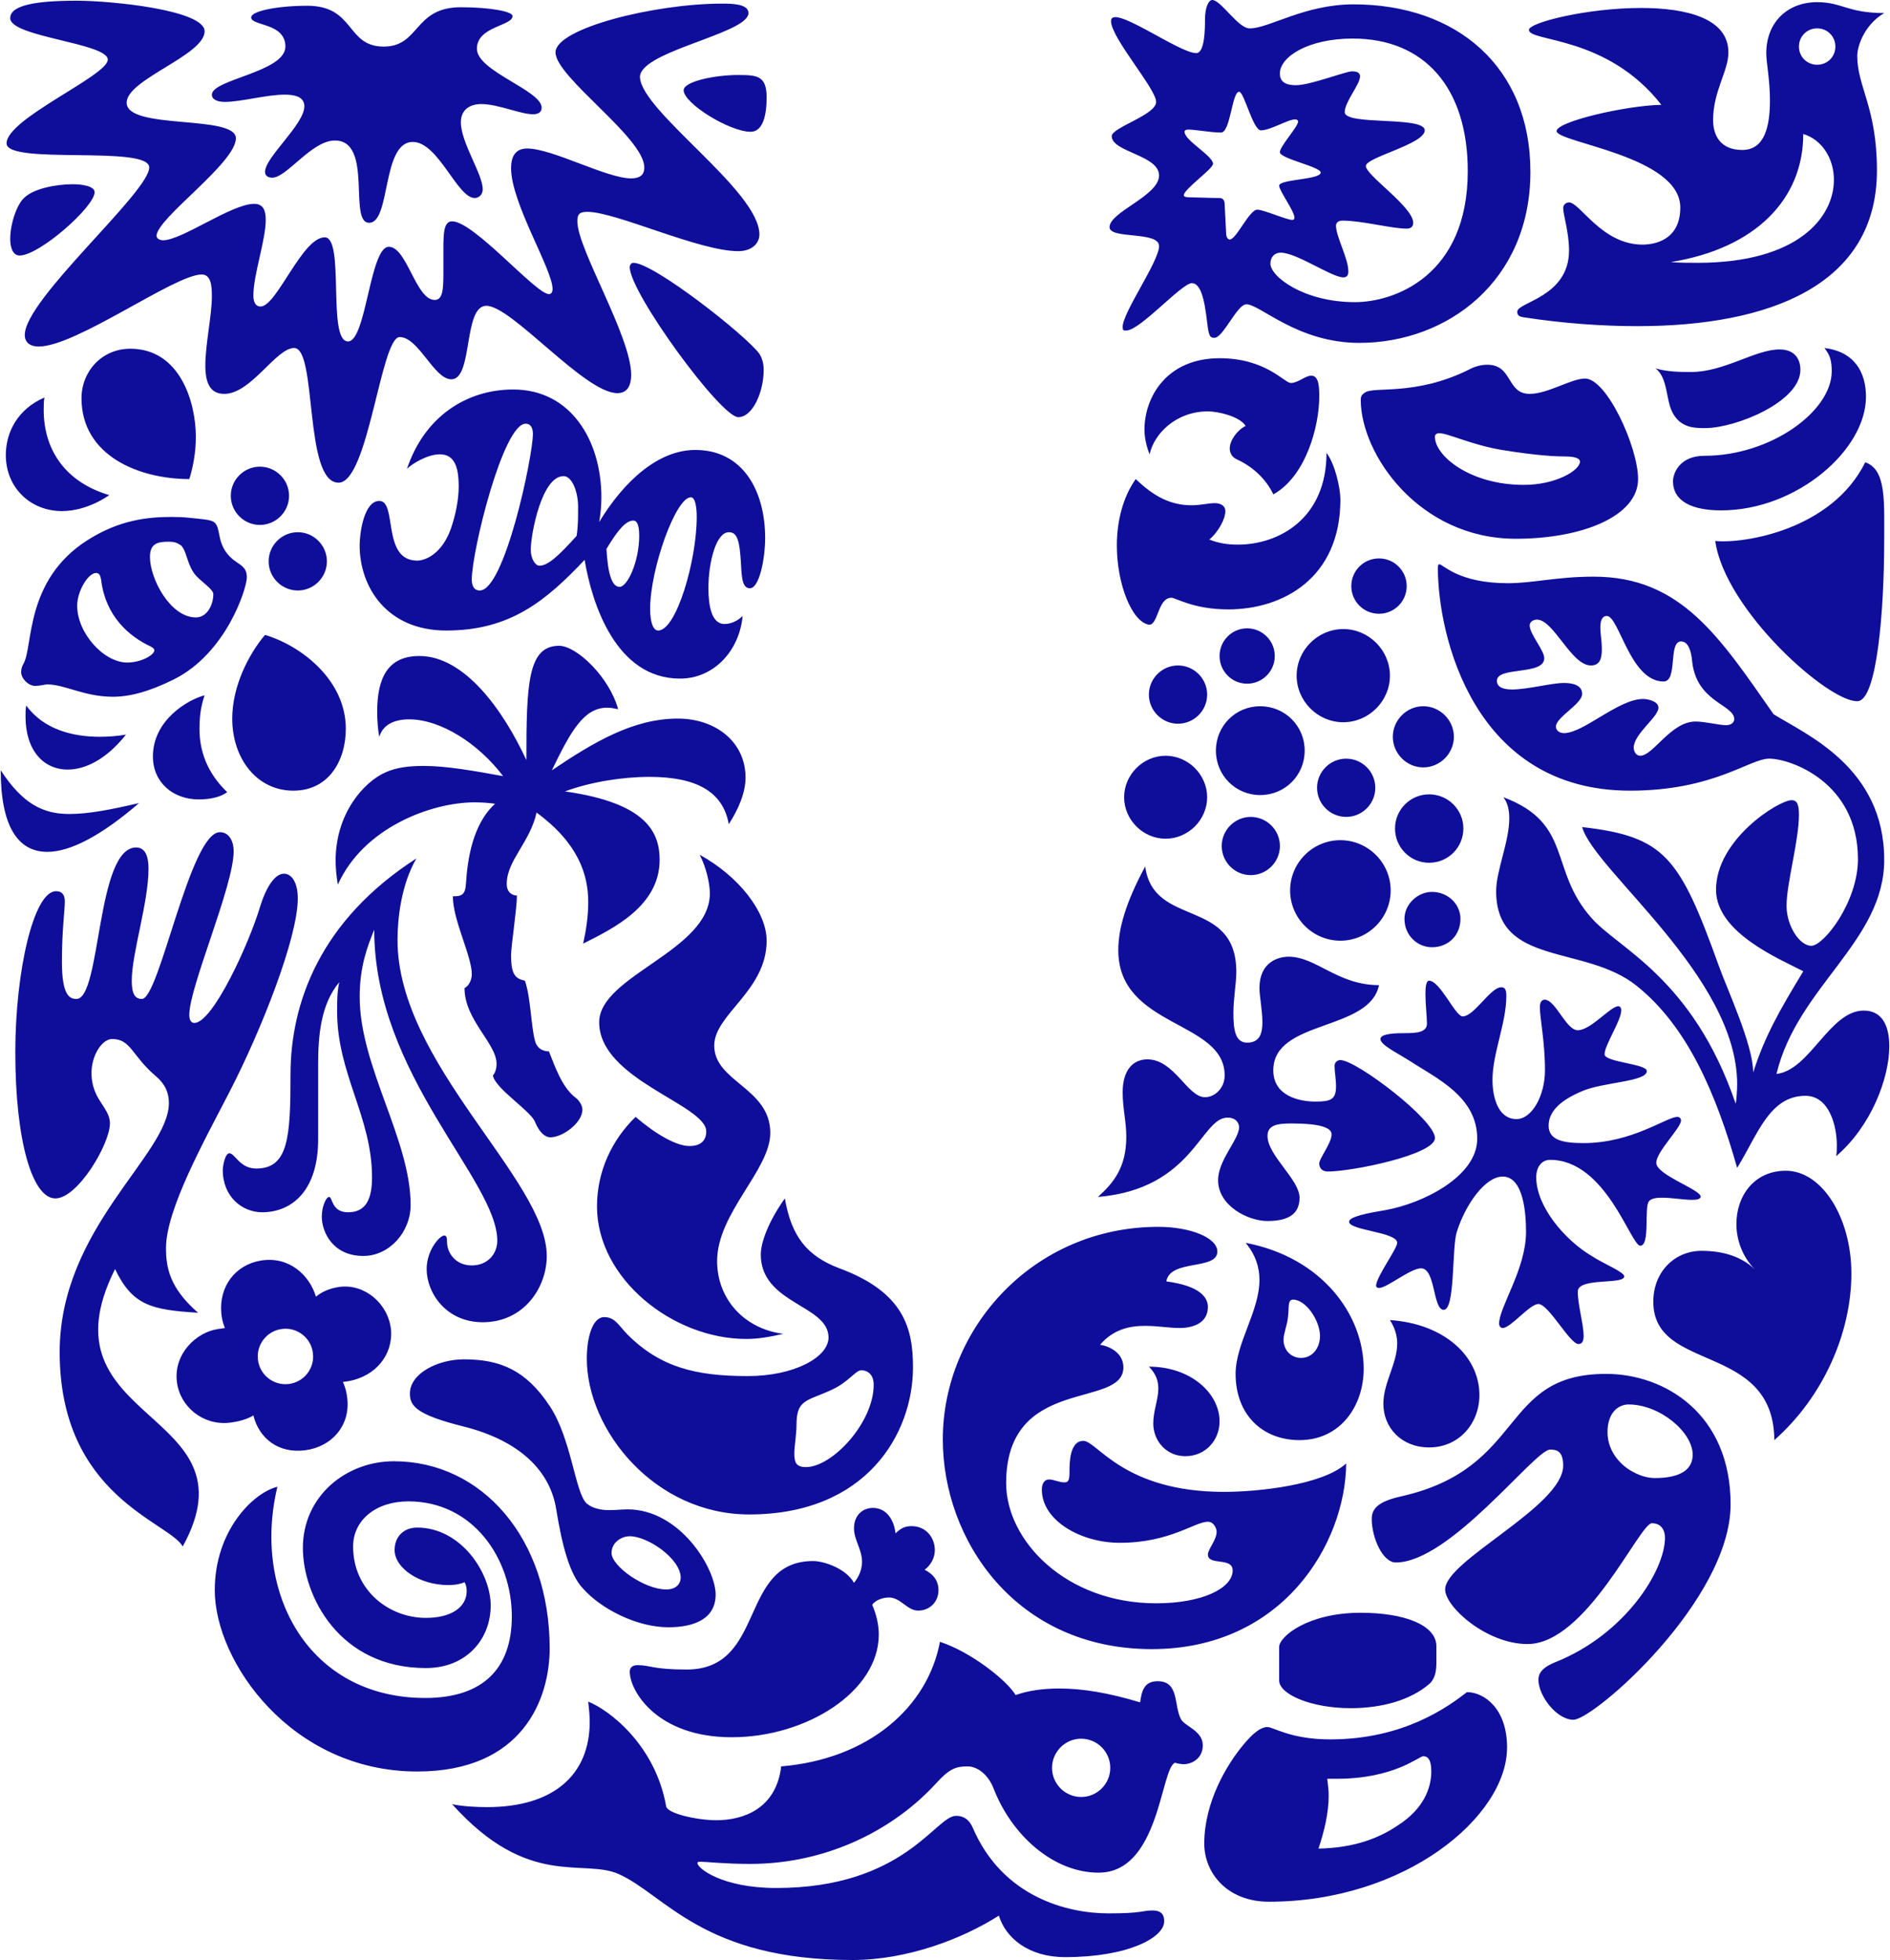 <svg version="1.2" baseProfile="tiny-ps" xmlns="http://www.w3.org/2000/svg" viewBox="0 0 1491 1546" width="1491" height="1546">
	<title>Unilever-svg (1) copy-svg</title>
	<style>
		tspan { white-space:pre }
		.shp0 { fill: #0f0e9a } 
	</style>
	<g id="layer1">
		<g id="g7579">
			<g id="g7581">
			</g>
			<g id="g7585">
			</g>
			<g id="g7589">
			</g>
			<g id="g7593">
			</g>
			<g id="g7597">
			</g>
			<g id="g7601">
			</g>
			<g id="g7605">
			</g>
			<g id="g7609">
			</g>
			<g id="g7613">
			</g>
			<g id="g7617">
			</g>
			<g id="g7621">
			</g>
			<g id="g7625">
			</g>
			<g id="g7629">
			</g>
			<g id="g7633">
			</g>
			<g id="g7637">
			</g>
			<g id="g7641">
			</g>
			<g id="g7645">
			</g>
			<g id="g7649">
			</g>
			<g id="g7653">
			</g>
			<g id="g7657">
			</g>
			<g id="g7661">
			</g>
			<g id="g7665">
			</g>
			<g id="g7669">
			</g>
			<g id="g7673">
			</g>
			<g id="g7677">
				<path id="path7587" fill-rule="evenodd" class="shp0" d="M1471.47 364.61C1488.15 370.38 1486.42 395.1 1486.42 426.67C1486.42 481.78 1480.67 551.72 1465.71 553C1443.3 554.73 1360.65 481.21 1353.15 426.67C1375.59 428.96 1445.03 418.05 1471.47 364.61ZM1319.83 379.58C1319.83 372.67 1325.58 359.49 1344.55 359.49C1396.86 359.49 1445.03 324.43 1445.03 292.84C1445.03 283.68 1443.3 279.66 1439.28 274.47C1462.82 277.34 1472.05 293.4 1472.05 312.96C1472.05 354.88 1417.41 402.55 1357.74 402.55C1335.37 402.55 1319.83 395.66 1319.83 379.58ZM1345.12 337.65C1337.08 337.65 1325.58 337.65 1319.24 325.04C1314.06 314.68 1315.79 298.02 1306.02 290.55C1315.79 293.4 1326.14 293.4 1334.2 293.4C1360.09 293.4 1384.81 275.61 1403.77 275.61C1416.29 275.61 1420.31 283.68 1420.31 291.69C1420.31 317 1369.28 337.65 1345.12 337.65ZM60.32 787.88C79.82 787.88 75.8 668.42 107.4 668.42C114.87 668.42 117.16 675.9 117.16 685.08C117.16 712.07 103.94 751.71 103.94 773.51C103.94 784.44 106.81 787.88 111.98 787.88C125.79 787.88 149.9 656.36 173.46 656.36C180.94 656.36 184.35 663.82 184.35 671.31C184.35 698.87 149.33 778.11 149.33 800.5C149.33 803.93 150.49 806.81 153.34 806.81C167.72 806.81 196.43 744.81 205.61 713.8C210.78 697.7 217.68 689.08 223.99 689.08C229.73 689.08 234.92 695.41 234.92 708.62C234.92 739.63 206.17 812.56 180.94 861.4C161.41 899.28 130.96 953.83 130.96 984.27C130.96 999.77 133.8 1015.84 156.24 1035.38C119.46 1033.09 104.52 1029.65 90.76 1000.93C29.31 1123.25 203.91 1111.19 144.16 1219.71C133.23 1200.22 47.08 1180.1 47.08 1066.39C47.08 968.2 133.23 910.78 133.23 869.98C133.23 861.98 130.4 855.07 122.9 848.74C103.94 832.65 103.36 819.48 88.47 819.48C77.52 819.48 64.31 844.72 78.09 867.12C82.7 874.6 86.72 879.18 86.72 886.08C86.72 902.15 61.43 945.2 43.65 945.2C25.85 945.2 12.08 901.04 12.08 829.78C12.08 766.62 26.43 702.89 44.22 702.89C49.4 702.89 51.13 706.33 51.13 710.92C51.13 718.38 48.84 733.32 48.84 758.55C48.84 785.57 55.15 787.88 60.32 787.88ZM175.74 922.81C175.74 919.95 177.47 909.62 180.92 909.62C185.53 909.62 188.96 921.64 202.19 921.64C227.46 921.64 229.18 897.01 229.18 847.61C229.18 790.75 252.71 725.83 328.52 677.04C316.44 697.72 313.59 724.7 313.59 741.37C313.59 838.98 431.34 930.3 431.34 990.58C431.34 1015.25 413.52 1042.86 380.81 1042.86C352.07 1042.86 336.58 1019.86 336.58 1000.93C336.58 985.97 346.94 974.49 350.37 974.49C352.07 974.49 352.66 975.62 352.66 979.64C352.66 987.7 358.97 998.05 372.21 998.05C384.25 998.05 392.29 989.43 392.29 978.51C392.29 930.87 295.22 847.61 295.22 733.3C290.05 745.95 283.74 762.01 283.74 786.17C283.74 841.27 323.94 898.73 323.94 950.38C323.94 971.63 307.3 990.58 286.59 990.58C262.48 990.58 253.86 971.63 253.86 959.58C253.86 951.52 257.31 944.05 259.6 944.05C262.48 944.05 261.33 956.13 274.56 956.13C288.32 956.13 293.49 946.34 293.49 928.58C293.49 880.91 265.94 847.02 265.94 797.62C265.94 790.19 265.94 782.13 267.67 774.65C252.71 792.48 250.98 817.74 250.98 840.12L250.98 898.73C250.98 938.3 230.91 956.13 206.75 956.13C191.28 956.13 175.74 944.05 175.74 922.81ZM1076.95 309.51C1084.24 304.62 1116.58 312.38 1158.47 291.7C1163.62 288.83 1168.8 287.68 1173.38 287.68C1193.53 287.68 1188.32 310.65 1206.76 310.65C1221.11 310.65 1239.52 298.57 1250.44 298.57C1267.56 298.57 1292.26 352.58 1292.26 377.84C1292.26 407.14 1248.15 424.93 1195.82 424.93C1119.5 424.93 1073.47 358.33 1073.47 315.26C1073.47 311.8 1075.22 310.65 1076.95 309.51ZM1202.15 382.44C1227.44 382.44 1246.42 370.95 1246.42 364.05C1246.42 361.79 1242.98 360.04 1235.48 360.04C1228 360.04 1213.07 359.47 1184.89 354.89C1160.74 350.85 1142.35 341.68 1135.44 341.68C1133.15 341.68 1132 342.81 1132 344.54C1132 359.47 1159.6 382.44 1202.15 382.44ZM335.44 1339.21C381.39 1339.21 403.77 1315.61 403.77 1274.88C403.77 1229.48 373.33 1184.14 322.21 1184.14C296.37 1184.14 278.56 1199.07 278.56 1219.7C278.56 1254.2 306.73 1276.04 336.01 1276.04C355.51 1276.04 368.18 1267.98 368.18 1254.76C368.18 1252.47 367.59 1249.59 366.45 1247.87C364.14 1249.03 359.56 1250.16 353.81 1250.16C330.27 1250.16 311.31 1236.36 311.31 1222.58C311.31 1211.66 318.76 1204.82 329.11 1204.82C363.57 1204.82 387.11 1240.39 387.11 1266.26C387.11 1292.64 368.18 1315.61 336.01 1315.61C267.65 1315.61 238.94 1258.78 238.94 1220.85C238.94 1180.12 272.84 1152.51 310.74 1152.51C380.24 1152.51 433.63 1213.39 433.63 1300.12C433.63 1339.21 412.95 1397.2 329.11 1397.2C229.75 1397.2 169.43 1310.47 169.43 1254.2C169.43 1207.06 199.89 1177.23 218.83 1172.62C198.74 1256.49 243.53 1339.21 335.44 1339.21ZM874.47 1509.1C902 1509.1 900.58 1506.81 909.21 1506.81C917.81 1506.81 918.4 1511.99 918.4 1515.43C918.4 1528.07 890.23 1543.61 840.29 1543.61C810.97 1543.61 793.18 1528.07 788 1510.85C759.31 1529.21 715.65 1545.87 672.56 1545.87C554.84 1545.87 524.97 1494.73 488.21 1478.13C460.03 1465.48 416.97 1490.19 356.68 1422.98C364.71 1424.71 375.63 1425.3 384.27 1425.3C437.06 1425.3 465.21 1399.47 465.21 1358.09C465.21 1352.92 464.65 1347.25 464.05 1342.1C480.15 1348.41 516.93 1375.94 525.53 1424.71C526.69 1430.48 550.23 1435.63 565.14 1435.63C585.85 1435.63 612.27 1427 616.27 1393.17C685.21 1387.42 731.75 1346.66 741.52 1294.92C766.19 1302.98 794.31 1325.39 801.22 1336.9C810.97 1333.45 822.47 1331.73 835.67 1331.73C854.04 1331.73 874.75 1335.18 899.42 1342.67C900.58 1335.18 901.74 1325.98 913.23 1325.98C930.45 1325.98 925.85 1344.93 931.59 1355.8C934.47 1361.54 948.87 1365 948.87 1376.48C948.87 1387.42 939.63 1391.44 933.91 1391.44C931.59 1391.44 928.73 1390.87 926.99 1390.31C915.52 1394.33 914.96 1476.99 866.68 1476.99C831.09 1476.99 798.35 1447.71 783.98 1410.99C779.94 1400.06 771.36 1393.17 763.3 1393.17C754.14 1393.17 748.96 1394.89 738.06 1406.97C707.05 1440.81 655.34 1470.09 591.59 1470.09C572.05 1470.09 556.56 1468.36 552.52 1468.36C550.23 1468.36 550.23 1468.93 550.23 1469.49C550.23 1473.53 569.75 1489.07 612.27 1489.07C713.34 1489.07 738.06 1432.18 754.14 1432.18C756.43 1432.18 763.3 1432.18 767.32 1441.37C790.87 1496.45 842.3 1509.1 874.47 1509.1ZM829.94 1394.33C829.94 1406.97 840.29 1417.3 852.91 1417.3C865.56 1417.3 875.88 1406.97 875.88 1394.33C875.88 1381.69 865.56 1371.33 852.91 1371.33C840.29 1371.33 829.94 1381.69 829.94 1394.33ZM1222.85 1143.31C1210.79 1143.31 1144.05 1232.34 1101.1 1232.34C1090.75 1232.34 1082.15 1212.79 1082.15 1197.94C1082.15 1189.88 1087.27 1184.14 1105.71 1180.12C1204.46 1157.68 1182.61 1083.6 1266.99 1083.6C1313.49 1083.6 1365.25 1115.2 1365.25 1186.43C1365.25 1262.24 1257.32 1356.39 1241.24 1356.39C1227.99 1356.39 1213.64 1337.46 1213.64 1324.82C1213.64 1320.82 1215.37 1315.63 1226.86 1311.03C1281.92 1289.18 1313.49 1238.68 1313.49 1212.79C1313.49 1207.06 1310.64 1201.39 1303.14 1201.39C1293.41 1201.39 1251.59 1296.67 1205.02 1296.67C1172.82 1296.67 1140.06 1267.42 1140.06 1253.61C1140.06 1230.64 1233.17 1188.15 1233.17 1155.96C1233.17 1143.89 1227.45 1143.31 1222.85 1143.31ZM1284.79 1107.72C1276.75 1107.72 1268.15 1114.06 1268.15 1129.59C1268.15 1146.77 1281.36 1157.68 1288.83 1161.14C1292.84 1163.43 1299.19 1165.75 1305.44 1165.75C1322.13 1165.75 1335.34 1161.14 1335.34 1147.33C1335.34 1129.59 1309.49 1107.72 1284.79 1107.72ZM234.93 419.76C247.55 419.76 257.88 430.11 257.88 442.73C257.88 455.38 247.55 465.73 234.93 465.73C222.29 465.73 211.93 455.38 211.93 442.73C211.93 430.11 222.29 419.76 234.93 419.76ZM205.02 368.07C217.68 368.07 228.03 378.43 228.03 391.04C228.03 403.66 217.68 414.02 205.02 414.02C192.4 414.02 182.07 403.66 182.07 391.04C182.07 378.43 192.4 368.07 205.02 368.07ZM157.37 574.84C157.37 592.04 163.12 609.26 179.2 624.77C174.61 628.21 167.14 630.51 156.81 630.51C136.67 630.51 120.63 617.3 120.63 596.62C120.63 567.94 148.16 551.84 161.39 548.39C159.1 555.3 157.37 562.76 157.37 574.84ZM78.67 581.1C85.58 581.1 93.04 580.53 99.35 579.39C84.44 598.35 67.75 606.97 53.43 606.97C34.48 606.97 20.13 592.04 20.13 565.05C20.13 562.19 20.13 559.34 20.69 556.45C34.48 575.4 57.45 581.1 78.67 581.1ZM54.57 642C70.07 642 87.29 638.57 109.68 633.4C80.42 658.66 55.72 671.87 37.33 671.87C13.8 671.87 0.58 651.19 0.58 607.53C17.84 633.96 33.89 642 54.57 642ZM582.39 198.1C551.38 198.1 485.91 167.09 463.47 167.09C457.16 167.09 455.46 168.82 455.46 174.57C455.46 196.4 497.94 265.29 497.94 295.69C497.94 303.75 495.07 310.09 487.06 310.09C461.18 310.09 403.77 241.18 383.68 241.18C365.29 241.18 373.33 299.17 356.1 299.17C342.34 299.17 330.26 265.85 315.3 265.85C300.39 265.85 290.63 380.7 267.09 380.7C239.52 380.7 250.4 274.47 232.04 274.47C217.69 274.47 198.16 310.66 176.89 310.66C165.44 310.66 161.98 301.46 161.98 288.26C161.98 271.6 167.15 248.65 167.15 233.69C167.15 225.65 166.56 216.49 159.09 216.49C137.82 216.49 60.33 273.32 30.45 273.32C24.16 273.32 19.55 270.46 19.55 264.12C19.55 235.98 117.73 151.6 117.73 132.07C117.73 114.25 5.18 130.35 5.18 113.09C5.18 93.57 85.03 59.71 85.03 47.07C85.03 33.89 8.06 29.27 8.06 14.33C8.06 4.54 26.4 0.56 60.33 0.56C88.45 0.56 161.42 8 161.42 24.69C161.42 43.61 99.91 62.59 99.91 80.96C99.91 102.79 186.09 90.12 186.09 109.1C186.09 128.62 123.5 172.28 123.5 186.05C123.5 188.34 126.37 189.5 128.66 189.5C143.57 189.5 182.64 160.78 200.45 160.78C207.34 160.78 209.63 165.37 209.63 173.43C209.63 189.5 199.89 216.49 199.89 233.13C199.89 237.13 201.03 241.75 205.61 241.75C218.25 241.75 238.37 187.18 256.16 187.18C272.26 187.18 257.89 269.3 274.55 269.3C288.9 269.3 291.79 194.65 306.73 194.65C321.05 194.65 327.97 236.57 342.92 236.57C349.2 236.57 349.79 228.53 349.79 215.33L349.79 195.81C349.79 183.17 350.35 174.57 356.66 174.57C373.93 174.57 422.7 231.96 433.05 231.96C435.34 231.96 435.92 229.67 435.92 227.94C435.92 212.47 403.18 160.22 403.18 132.64C403.18 123.44 406.63 117.13 415.83 117.13C435.92 117.13 478.43 140.7 497.94 140.7C504.27 140.7 508.29 138.4 508.29 132.07C508.29 108.53 438.24 60.86 438.24 41.32C438.24 22.37 516.35 2.85 569.73 2.85C576.65 2.85 590.45 2.85 590.45 10.29C590.45 24.64 524.15 36.92 508.18 53.74C506.1 55.96 504.76 58.4 504.86 60.86C505.86 87.85 599.08 150.43 599.08 184.89C599.08 192.35 592.74 198.1 582.39 198.1ZM68.92 426.1C94.13 410.02 116.59 407.71 135.54 407.71C140.12 407.71 144.71 407.89 148.16 408.27C158.54 409.43 166.75 409.61 169.43 412.29C174.1 416.96 171.28 425.83 178.61 435.83C185.94 445.87 194.73 444.46 194.73 455.38C194.73 464 178.61 515.09 137.27 535.79C117.74 545.53 102.22 549.55 89.02 549.55C66.61 549.55 51.11 539.81 37.33 539.81C35.04 539.81 32.19 540.95 27.57 540.95C22.42 540.95 16.68 535.2 16.68 530.06C16.68 527.73 17.33 525.49 18.4 523.72C26.41 510.51 19.08 457.87 68.92 426.1ZM141.85 429.55C138.96 427.82 137.27 427.26 133.23 427.26C124.65 427.26 118.3 428.39 118.3 439.28C118.3 456.53 134.38 486.97 154.5 486.97C163.68 486.97 168.3 476.62 168.3 468.58C168.3 464.56 157.32 457.9 153.36 452.5C147.02 443.88 147.02 432.4 141.85 429.55ZM121.76 512.8C121.76 511.64 120.63 511.07 118.9 509.92C101.64 501.91 83.28 485.81 79.83 457.69C79.27 453.65 78.11 451.92 75.81 451.92C69.48 451.92 60.88 466.29 60.88 477.78C60.88 499.03 81.56 522.56 100.49 522.56C110.84 522.56 121.76 516.81 121.76 512.8ZM272.81 574.84C272.81 599.51 259.6 623.61 231.47 623.61C202.19 623.61 183.21 597.78 183.21 566.77C183.21 540.95 196.42 515.66 209.07 500.75C237.78 509.35 272.81 536.37 272.81 574.84ZM86.17 390.48C86.17 390.48 69.48 403.1 48.82 403.1C24.15 403.1 4.59 384.73 4.59 358.91C4.59 341.08 13.8 322.73 35.04 313.53C34.48 316.99 34.48 319.84 34.48 323.3C34.48 356.03 52.84 380.72 86.17 390.48ZM1122.78 557.02C1136.03 557.02 1146.94 567.93 1146.94 581.11C1146.94 594.34 1136.03 605.26 1122.78 605.26C1109.72 605.26 1098.78 594.34 1098.78 581.11C1098.78 567.93 1109.72 557.02 1122.78 557.02ZM1127.43 626.51C1142.36 626.51 1154.44 638.55 1154.44 653.46C1154.44 668.44 1142.36 680.48 1127.43 680.48C1112.59 680.48 1100.51 668.44 1100.51 653.46C1100.51 638.55 1112.59 626.51 1127.43 626.51ZM1057.42 662.66C1079.23 662.66 1097.08 680.48 1097.08 702.3C1097.08 724.1 1079.23 741.93 1057.42 741.93C1035.55 741.93 1017.76 724.1 1017.76 702.3C1017.76 680.48 1035.55 662.66 1057.42 662.66ZM1062 598.36C1074.65 598.36 1084.97 608.71 1084.97 621.33C1084.97 633.97 1074.65 644.3 1062 644.3C1049.33 644.3 1039.01 633.97 1039.01 621.33C1039.01 608.71 1049.33 598.36 1062 598.36ZM986.66 644.3C999.35 644.3 1009.7 654.63 1009.7 667.27C1009.7 679.91 999.35 690.22 986.66 690.22C974.16 690.22 963.8 679.91 963.8 667.27C963.8 654.63 974.16 644.3 986.66 644.3ZM1059.69 496.15C1079.83 496.15 1096.49 512.78 1096.49 532.93C1096.49 553.02 1079.83 569.64 1059.69 569.64C1039.57 569.64 1022.91 553.02 1022.91 532.93C1022.91 512.78 1039.57 496.15 1059.69 496.15ZM1087.87 440.43C1099.95 440.43 1109.72 450.21 1109.72 462.26C1109.72 474.32 1099.95 484.08 1087.87 484.08C1075.79 484.08 1066.02 474.32 1066.02 462.26C1066.02 450.21 1075.79 440.43 1087.87 440.43ZM983.81 495.58C995.89 495.58 1005.66 505.35 1005.66 517.4C1005.66 529.47 995.89 539.23 983.81 539.23C971.85 539.23 962.1 529.47 962.1 517.4C962.1 505.35 971.85 495.58 983.81 495.58ZM994.14 557.02C1013.69 557.02 1029.24 572.53 1029.24 592.02C1029.24 611.57 1013.69 627.08 994.14 627.08C974.75 627.08 959.21 611.57 959.21 592.02C959.21 572.53 974.75 557.02 994.14 557.02ZM919.55 596.07C937.35 596.07 952.31 611 952.31 628.8C952.31 646.62 937.35 661.5 919.55 661.5C901.72 661.5 886.81 646.62 886.81 628.8C886.81 611 901.72 596.07 919.55 596.07ZM929.29 524.86C941.96 524.86 952.31 535.22 952.31 547.83C952.31 560.45 941.96 570.81 929.29 570.81C916.7 570.81 906.34 560.45 906.34 547.83C906.34 535.22 916.7 524.86 929.29 524.86ZM1107.97 724.69C1107.97 713.21 1118.33 703.45 1129.69 703.45C1142.36 703.45 1152.13 713.21 1152.13 724.69C1152.13 737.91 1142.36 747.1 1129.69 747.1C1118.33 747.1 1107.97 737.91 1107.97 724.69ZM1188.91 1378.22C1188.91 1432.74 1108.56 1499.9 1001.05 1499.9C967.85 1499.9 950.03 1477.01 950.03 1454.04C950.03 1421.33 967.85 1391.46 981.51 1375.36C987.82 1367.87 994.15 1362.13 999.9 1362.13C1004.5 1362.13 1018.31 1371.88 1049.35 1371.88C1107.42 1371.88 1142.35 1346.11 1157.28 1334.6C1170.54 1334.6 1188.91 1347.25 1188.91 1378.22ZM1065.45 1347.25C1034.4 1347.25 1009.11 1336.32 1009.11 1325.4L1009.11 1298.97C1009.11 1290.9 1031.52 1272 1073.47 1272C1107.98 1272 1133.15 1281.73 1133.15 1298.39L1133.15 1311.61C1133.15 1317.94 1132.07 1324.33 1127.4 1328.27C1112.6 1340.94 1090.17 1347.25 1065.45 1347.25ZM1054.54 1402.94L1047.06 1402.94C1047.64 1408.1 1048.18 1411.54 1048.18 1416.16C1048.18 1429.88 1044.73 1444.25 1040.14 1458C1068.89 1457.48 1088.44 1449.42 1102.81 1439.67C1123.4 1426.45 1129.13 1409.83 1129.13 1397.21C1129.13 1386.82 1125.69 1385.13 1122.79 1385.13C1119.5 1385.13 1099.92 1402.94 1054.54 1402.94ZM1177.41 851.63C1177.41 865.97 1182.02 882.63 1196.39 882.63C1208.45 882.63 1218.8 864.27 1218.8 844.17C1218.8 821.2 1214.78 803.37 1214.78 794.18C1214.78 790.19 1216.51 788.46 1218.8 788.46C1227.43 789.02 1235.49 812.56 1244.69 812.56C1255.04 812.56 1270.44 793.6 1276.75 793.6C1278.48 793.6 1279.04 795.9 1279.04 796.47C1279.04 805.1 1265.84 824.07 1265.84 831.51C1265.84 837.82 1299.16 838.98 1299.16 844.73C1299.16 853.35 1264.23 853.35 1247.57 860.83C1231.47 867.7 1221.69 876.33 1221.69 887.8C1221.69 899.3 1233.17 901.56 1249.3 901.56C1287.67 901.56 1314.66 880.91 1323.27 880.91C1324.99 880.91 1326.13 882.07 1326.13 883.79C1326.13 889.53 1306.61 908.46 1306.61 917.08C1306.61 926.85 1342.25 938.3 1341.69 944.05C1341.11 945.78 1338.8 946.34 1334.78 946.34C1328.44 946.34 1318.68 944.64 1311.19 944.64C1306.61 944.64 1302.59 945.21 1300.84 947.5C1296.87 952.11 1301.99 982.52 1294 982.52C1286.52 982.52 1266.96 914.79 1222.85 914.79C1216.51 914.79 1211.93 919.95 1211.93 928.58C1211.93 951.52 1234.34 977.94 1255.61 990.58C1265.23 996.89 1281.36 1003.22 1281.36 1006.68C1281.36 1013.53 1244.69 1007.24 1244.69 1018.71C1244.69 1029.06 1249.3 1044.58 1249.3 1053.75C1249.3 1056.64 1248.71 1060.06 1245.25 1060.06C1238.38 1060.06 1221.69 1028.48 1213.63 1028.48C1206.75 1028.48 1191.81 1047.41 1185.45 1047.41C1183.75 1047.41 1182.62 1045.7 1182.62 1044.02C1182.62 1030.79 1203.87 1000.93 1203.87 971.63C1203.87 957.86 1202.14 927.98 1185.45 927.98C1171.67 927.98 1156.14 949.79 1149.23 971.63C1145.22 984.24 1148.11 1033.08 1138.91 1033.08C1130.28 1033.08 1132.57 1000.34 1121.07 1000.34C1112.59 1000.34 1094.2 1015.84 1087.87 1015.84C1086.73 1015.84 1085.58 1015.25 1085.58 1014.13C1085.58 1007.24 1102.24 984.85 1102.24 980.23C1102.24 971.63 1064.29 970.5 1064.29 963.59C1064.29 959.58 1079.23 956.69 1093.04 954.4C1122.24 949.23 1165.36 927.98 1165.36 898.16C1165.36 864.83 1133.13 850.48 1112.02 836.67C1101.07 829.8 1089.02 824.07 1089.02 819.47C1089.02 814.86 1102.83 814.86 1108.57 814.86C1117.17 814.86 1125.7 814.29 1125.7 807.41C1125.7 802.21 1124.51 791.92 1124.51 783.88C1124.51 778.11 1125.11 773.5 1127.43 773.5C1136.03 773.5 1148.11 801.64 1153.85 801.64C1163.04 801.64 1175.69 778.67 1184.34 778.67C1187.18 778.67 1188.33 780.42 1188.33 785.58C1188.33 806.82 1177.41 830.92 1177.41 851.63ZM903.45 683.37C909.79 732.17 975.31 707.47 975.31 766.63C975.31 775.25 973.02 787.9 973.02 798.76C973.02 811.43 974.16 822.35 983.81 822.35C993.57 822.35 995.89 815.45 995.89 806.25C995.89 797.03 993.57 785.58 993.57 779.27C993.57 759.15 1007.95 754.57 1016.57 754.57C1038.44 754.57 1055.1 776.98 1087.87 776.98C1080.39 813.72 1004.49 803.93 1004.49 844.17C1004.49 864.27 1024.63 868.83 1037.84 868.83C1049.92 868.83 1053.97 867.1 1053.97 856.81C1053.97 851.04 1052.79 844.73 1052.79 840.71C1052.79 838.4 1054.53 836.1 1057.42 836.1C1070.06 836.1 1132.01 883.2 1132.01 897.57C1132.01 910.75 1066.58 923.97 1047.63 923.97C1041.88 923.97 1040.73 919.95 1040.73 917.66C1040.73 913.64 1050.49 901.56 1050.49 894.69C1050.49 889.53 1041.88 886.09 1018.86 886.09C1007.95 886.09 999.91 887.22 999.91 895.87C999.91 911.35 1025.2 930.3 1025.2 944.64C1025.2 956.13 1018.3 963.03 999.91 963.03C984.37 963.03 960.94 950.95 960.94 930.87C960.94 914.79 977.5 898.73 977.5 888.97C977.5 886.09 975.31 881.47 968.41 881.47C947.13 881.47 941.4 937.74 866.11 944.05C878.19 933.16 888.52 921.1 888.52 896.44C888.52 884.36 885.66 874.57 885.66 861.39C885.66 844.17 893.69 835.53 905.18 835.53C926.42 835.53 936.75 865.38 950.58 865.38C958.08 865.38 966.12 858.52 966.12 848.17C966.12 804.53 882.21 810.84 882.21 749.39C882.21 732.73 887.93 712.09 903.45 683.37ZM982.68 980.24C1043.02 991.73 1075.79 1037.11 1075.79 1079.6C1075.79 1108.9 1057.4 1135.84 1025.2 1135.84C995.89 1135.84 974.75 1115.77 974.75 1083.59C974.75 1059.48 993.57 1034.22 993.57 1009.52C993.57 999.77 990.72 990 982.68 980.24ZM920.11 1010.66C946.57 1014.11 952.9 1023.3 952.9 1030.8C952.9 1043.42 941.4 1047.4 930.44 1047.4C922.42 1047.4 913.22 1045.71 903.45 1045.71C890.81 1045.71 878.19 1048.56 867.83 1060.64C875.31 1061.8 886.22 1066.95 886.22 1078.46C886.22 1111.76 793.74 1084.18 793.74 1169.78C793.74 1215.12 840.84 1264.54 912.06 1264.54C948.86 1264.54 972.43 1252.46 972.43 1238.67C972.43 1227.76 952.9 1235.21 952.9 1226.02C952.9 1222 959.79 1214.51 959.79 1208.2C959.79 1205.39 957.49 1200.21 952.9 1200.21C942.52 1200.21 923.01 1216.82 883.35 1216.82C852.34 1216.82 821.89 1199.06 821.89 1174.92C821.89 1169.78 824.18 1166.86 827.64 1166.86C831.08 1166.86 835.67 1169.19 839.68 1169.19C843.16 1169.19 843.72 1166.86 843.72 1160.55C843.72 1154.24 843.72 1136.43 854.63 1136.43C865.54 1136.43 886.22 1176.65 965.56 1176.65C991.87 1176.65 1043.02 1171.48 1062 1154.24C1061.41 1217.42 1011.99 1300.67 908.63 1300.67C801.23 1300.67 743.77 1214.51 743.77 1135.26C743.77 1047.4 815.56 967.62 913.8 967.62C939.05 967.62 960.35 976.2 960.35 987.12C960.35 1002.08 923.01 992.88 920.11 1010.66ZM962.1 1120.98C962.1 1135.84 951.16 1148.51 935.04 1148.51C920.11 1148.51 909.8 1136.43 909.8 1122.67C909.8 1112.92 913.8 1103.72 913.8 1095.09C913.8 1089.35 912.06 1083.59 906.34 1077.89C939.62 1077.89 962.1 1099.14 962.1 1120.98ZM1167.09 1100.28C1167.09 1122.67 1150.99 1141.6 1127.43 1141.6C1105.69 1141.6 1091.32 1126.13 1091.32 1107.17C1091.32 1090.49 1102.24 1075.58 1102.24 1059.48C1102.24 1053.73 1100.51 1047.4 1096.49 1041.15C1139.51 1044.01 1167.09 1069.83 1167.09 1100.28ZM1012.55 1056.63C1012.55 1064.66 1018.3 1071 1026.36 1071C1035.55 1071 1041.32 1062.93 1041.32 1053.73C1041.32 1041.72 1030.38 1025.03 1020.03 1025.03C1015.42 1025.03 1017.16 1031.93 1015.98 1039.4C1015.42 1045.11 1012.55 1052.02 1012.55 1056.63ZM548.52 354.88C586.42 354.88 603.62 387.61 603.62 424.37C603.62 440.43 599.07 463.99 591.59 463.99C584.13 463.99 585.26 450.78 584.13 438.7C582.97 423.23 580.11 419.77 574.93 419.77C565.15 419.77 558.87 442.72 558.87 463.99C558.87 477.18 561.16 492.14 571.49 492.14C577.22 492.14 582.4 489.25 585.83 485.81C583.54 512.22 563.99 535.22 536.43 535.22C485.9 535.22 466.94 476.04 461.2 441.59C430.75 473.75 402.63 497.31 352.07 497.31C305 497.31 283.72 462.86 283.72 430.13C283.72 420.35 287.17 395.09 299.25 395.09C313.6 395.09 300.98 442.16 329.1 442.16C336.01 442.16 348.63 436.41 355.52 417.48C359.54 405.98 361.86 393.95 361.86 383.6C361.86 368.07 358.4 358.33 346.95 358.33C337.16 358.33 325.08 365.78 321.06 369.79C334.87 328.44 368.17 307.2 404.9 307.2C450.3 307.2 474.42 347.42 474.42 392.2C474.42 398.5 473.82 405.4 472.69 411.71C492.21 379.55 519.22 354.88 548.52 354.88ZM504.26 422.64C504.26 412.88 501.97 410.59 499.68 410.59C493.93 410.59 487.62 417.48 478.43 432.99C479.59 453.67 483.04 462.86 488.79 462.86C495.07 462.86 504.26 442.72 504.26 422.64ZM425.58 446.17C431.89 446.17 439.95 439.28 454.89 422.64C456.05 415.17 456.05 408.27 456.05 399.67C456.05 388.18 451.44 375.53 444.56 375.53C427.31 375.53 418.71 421.5 418.71 433.58C418.71 440.43 422.12 446.17 425.58 446.17ZM519.22 497.31C533.57 497.31 549.64 442.16 549.64 407.71C549.64 400.23 548.52 392.2 545.06 392.2C532.98 392.2 512.89 449.05 512.89 480.06C512.89 492.14 515.78 497.31 519.22 497.31ZM378.52 465.72C398.05 465.72 420.4 360.06 420.4 342.24C420.4 337.63 418.71 334.17 414.69 334.17C396.89 334.17 372.19 434.68 372.19 457.09C372.19 461.13 373.35 465.72 378.52 465.72ZM487.64 559.33C484.77 558.76 481.89 558.16 479 558.16C460.62 558.16 450.32 576.55 435.34 607.56C468.67 585.13 499.69 566.76 534.71 566.76C564.56 566.76 588.15 585.13 588.15 613.31C588.15 625.32 582.39 638.57 574.92 650.02C570.34 624.2 549.08 612.73 512.34 612.73C491.08 612.73 465.79 616.72 445.7 624.2C510.61 633.38 520.37 656.92 520.37 678.2C520.37 714.38 484.18 732.17 460.04 744.25C462.34 733.89 464.06 722.95 464.06 711.49C464.06 689.65 456.05 664.96 423.29 640.86C418.14 664.39 399.75 678.76 399.75 697.13C399.75 704.02 404.34 706.32 407.79 706.32C407.79 716.67 403.18 745.95 403.18 753.45C403.18 768.92 406.63 771.8 414.1 773.5C418.71 786.73 418.87 808.88 422.01 820.78C423.81 827.53 429.01 829.23 433.05 829.23C437.64 840.71 443.41 857.94 454.34 865.97C456.6 867.7 459.46 871.72 459.46 875.17C459.46 885.49 443.98 897.01 434.22 897.01C431.33 897.01 426.36 895.2 421.95 884.61C418.34 875.91 390.56 858.54 388.84 848.18C390.56 846.46 391.72 843 391.72 838.98C391.72 822.92 366.45 804.53 366.45 779.27C369.31 778.11 372.2 773.5 372.2 768.36C372.2 754.01 357.25 725.83 357.25 706.9C363.57 706.9 367.02 706.32 367.58 697.13C368.74 678.2 372.76 650.02 390.56 633.95C386.55 633.38 381.39 632.82 374.49 632.82C340.03 632.82 286.61 652.9 266.53 697.72C265.36 690.82 264.77 684.51 264.77 678.76C264.77 641.42 287.18 616.72 303.85 609.29C312.45 605.27 322.8 604.1 334.28 604.1C352.64 604.1 374.49 608.12 396.9 612.14C377.37 586.29 347.5 567.36 322.8 567.36C311.33 567.36 302.12 571.38 299.25 581.11C298.1 575.99 297.54 567.36 297.54 561.59C297.54 533.5 306.73 517.4 330.84 517.4C366.45 517.4 396.9 559.89 415.26 599.5C415.26 539.23 416.39 509.34 441.09 509.34C454.9 509.34 480.73 534.06 487.64 559.33ZM1408.83 923.38C1437.57 923.38 1460.54 960.72 1460.54 1004.37C1460.54 1050.85 1438.7 1101.4 1399.76 1135.83C1399.16 1058.34 1304.28 1083.04 1304.28 1026.74C1304.28 1002.65 1321.54 986.55 1342.25 986.55C1360.06 986.55 1374.07 991.39 1384.35 1001.09C1374.67 991.41 1369.83 978.07 1369.83 965.33C1369.83 943.47 1383.64 923.38 1408.83 923.38ZM1384.35 1001.09C1384.68 1001.42 1385.02 1001.76 1385.37 1002.08C1385.03 1001.75 1384.69 1001.42 1384.35 1001.09ZM982.67 335.91C978.06 328.44 960.94 324.46 952.9 324.46C927.59 324.46 910.35 342.25 906.91 358.35C904.62 352.58 902.86 345.7 902.86 338.79C902.86 313.53 920.11 282.54 962.1 282.54C998.77 282.54 1013.12 302.05 1018.32 302.05C1024.03 302.05 1029.8 296.28 1034.41 296.28C1040.73 296.28 1040.73 306.07 1040.73 312.97C1040.73 335.91 1030.4 375.55 1004.52 389.92C999.91 380.13 990.71 369.24 975.87 362.36C971.85 360.64 970.13 357.18 970.13 353.73C970.13 347.42 975.87 339.37 982.67 335.91ZM895.98 377.84C910.92 392.21 924.11 398.52 940.21 398.52C946.57 398.52 954.04 396.82 958.08 396.82C963.23 396.82 966.68 399.08 966.68 403.1C966.68 409.43 960.94 419.76 954.04 425.53C960.94 428.39 968.41 429.55 976.47 429.55C1009.1 429.55 1046.47 408.85 1046.47 357.18C1053.38 366.35 1057.42 385.34 1057.42 393.94C1057.42 456.53 1011.41 480.64 969 480.64C941.38 480.64 927.59 471.45 924.11 471.45C913.24 471.45 913.8 493.28 906.33 492.72C893.1 490.43 881.07 461.12 881.07 430.11C881.07 411.72 885.65 392.21 895.98 377.84ZM64.3 314.11C64.3 292.83 80.42 275.04 102.81 275.04C141.85 275.04 154.5 316.99 154.5 344.54C154.5 357.18 152.2 368.65 149.35 377.84C109.68 377.84 64.3 359.47 64.3 314.11ZM582.39 59.15C597.35 59.15 604.79 59.71 604.79 76.91C604.79 90.72 601.91 103.93 592.17 103.93C575.51 103.93 539.33 81.52 539.33 71.19C539.33 64.32 563.45 59.15 582.39 59.15ZM376.22 38.47C376.22 56.26 427.31 71.19 427.31 84.97C427.31 88.99 423.86 90.12 420.41 90.12C410.67 90.12 392.86 82.08 379.66 82.08C370.47 82.08 363.57 86.7 363.57 96.45C363.57 112.53 380.82 137.25 380.82 149.28C380.82 153.31 377.95 156.18 374.49 156.18C360.71 156.18 345.8 111.96 325.65 111.96C300.98 111.96 308.45 175.72 291.19 175.72C274.55 175.72 294.64 110.82 264.2 110.82C245.81 110.82 226.29 140.13 214.8 140.13C211.92 140.13 209.07 138.98 209.07 135.52C209.07 124.04 240.1 98.18 240.1 83.81C240.1 76.35 232.63 74.65 224.56 74.65C210.19 74.65 190.1 80.37 177.46 80.37C171.72 80.37 167.15 78.64 167.15 74.65C167.15 62.59 225.15 56.82 225.15 36.74C225.15 17.79 198.16 20.64 198.16 13.75C198.16 8.59 219.39 4.54 242.37 4.54C280.27 4.54 272.84 36.74 302.71 36.74C331.4 36.74 326.24 5.71 363.57 5.71C387.11 5.71 404.34 9.16 404.34 12.61C404.34 20.64 376.22 20.64 376.22 38.47ZM74.64 151.6C74.64 163.07 31.01 201.52 15.54 201.52C9.79 201.52 8.06 194.65 8.06 188.34C8.06 176.88 13.22 160.78 19.55 155.61C26.99 148.7 44.23 145.31 57.44 145.31C65.45 145.31 74.64 146.98 74.64 151.6ZM499.69 207.29C515.78 207.29 588.73 264.72 599.08 279.06C601.34 282.54 602.47 287.12 602.47 291.67C602.47 308.94 593.9 329.02 582.39 329.02C568.61 329.02 496.8 230.82 496.8 210.74C496.8 209.02 497.94 207.29 499.69 207.29ZM1325.56 163.65C1325.56 122.87 1228 112.54 1228 103.35C1228 95.9 1282.5 83.23 1310.63 82.67C1267.56 27.57 1206.17 33.3 1206.17 23.55C1206.17 17.78 1252.14 6.28 1294.58 6.28C1330.18 6.28 1363.51 14.32 1363.51 41.31C1363.51 56.27 1351.45 71.78 1351.45 94.75C1351.45 107.39 1357.74 118.28 1374.45 118.28C1392.28 118.28 1396.29 99.33 1396.29 79.22C1396.29 62.58 1393.4 49.94 1393.4 41.9C1393.4 17.78 1409.97 1.7 1433.54 1.7C1453.08 1.7 1457.66 10.3 1486.41 10.3C1470.88 19.5 1465.16 36.19 1465.16 44.19C1465.16 68.32 1480.7 84.99 1480.7 134.37C1480.7 225.08 1395.69 257.24 1291.7 257.24C1263.08 257.24 1232.61 254.95 1202.71 250.36C1198.13 249.8 1196.97 248.64 1196.97 245.78C1196.97 238.28 1237.79 234.27 1237.79 197.55C1237.79 183.18 1233.19 169.4 1233.19 164.23C1233.19 161.36 1235.48 159.64 1237.79 159.64C1246.42 159.64 1263.68 192.93 1295.74 192.93C1304.29 192.93 1325.56 190.05 1325.56 163.65ZM1419.17 36.75C1419.17 44.77 1425.48 51.07 1433.54 51.07C1441.58 51.07 1447.91 44.77 1447.91 36.75C1447.91 28.69 1441.58 22.38 1433.54 22.38C1425.48 22.38 1419.17 28.69 1419.17 36.75ZM1422.58 105.67C1422.58 156.75 1385.37 195.82 1318.08 206.71C1325.56 207.28 1332.47 207.28 1339.37 207.28C1418 207.28 1446.75 171.69 1446.75 141.84C1446.75 125.18 1437.56 110.25 1422.58 105.67ZM1383.07 845.87C1392.26 817.15 1403.78 797.05 1422.61 766.04C1403.78 756.3 1353.76 735.61 1353.76 701.71C1353.76 662.11 1403.18 631.11 1413.41 631.11C1417.99 631.11 1419.15 635.12 1419.15 642.59C1419.15 663.24 1409.39 696.56 1409.39 714.35C1409.39 730.43 1419.74 745.96 1428.94 745.96C1438.7 745.96 1465.71 711.5 1465.71 677.61C1465.71 616.71 1412.24 598.35 1395.72 598.35C1380.18 598.35 1352.03 623.61 1285.94 623.61C1162.5 623.61 1134.32 501.34 1134.32 447.9C1134.32 445.61 1134.89 445.02 1135.45 445.02C1138.34 445.02 1150.42 459.98 1189.5 459.98C1209.6 459.98 1227.99 454.81 1257.33 454.81C1326.15 454.81 1356.62 502.49 1399.16 563.32C1424.9 579.39 1486.43 605.24 1486.43 678.17C1486.43 742.51 1417.99 778.12 1401.45 847.01C1427.78 844.17 1443.32 797.05 1470.31 797.05C1484.1 797.05 1490.44 807.96 1490.44 825.21C1490.44 850.45 1476.08 888.38 1448.46 911.93C1449.05 909.61 1449.05 906.74 1449.05 903.3C1449.05 887.23 1442.74 864.28 1424.32 864.28C1395.72 864.28 1386.49 895.27 1370.42 921.09C1353.76 862.56 1331.32 809.69 1291.15 777.53C1250.45 744.8 1180.29 762.58 1180.29 702.87C1180.29 686.77 1190.65 663.83 1190.65 645.45C1190.65 639.14 1189.5 633.4 1186.04 628.79C1241.24 649.5 1221.68 686.21 1255.61 724.12C1276.75 748.25 1335.34 771.22 1369.29 870.57C1369.83 867.69 1370.42 860.24 1370.42 855.07C1370.42 770.06 1257.9 686.77 1248.13 652.32C1313.51 659.79 1324.99 675.88 1356.05 762.02C1362.36 779.85 1383.07 824.06 1383.07 845.87ZM1368.13 567.34C1368.13 555.3 1337.63 554.16 1334.78 520.27C1334.19 515.09 1332.49 505.92 1326.15 505.92C1315.8 505.92 1323.84 537.49 1312.34 537.49C1285.94 537.49 1277.34 485.81 1267.55 485.81C1265.23 485.81 1262.51 487.53 1262.51 494.44C1262.51 500.75 1263.67 504.8 1263.67 512.21C1263.67 519.71 1261.94 524.85 1255.04 524.85C1239.51 524.85 1225.72 488.7 1212.49 488.7C1209.6 488.7 1206.75 490.43 1206.75 493.28C1206.75 500.18 1218.24 512.8 1218.24 519.13C1218.24 532.91 1180.89 525.44 1180.89 536.93C1180.89 542.1 1186.04 543.8 1192.94 543.8C1205.02 543.8 1224 538.66 1233.76 538.66C1239.51 538.66 1248.13 539.81 1248.13 547.26C1248.13 555.3 1227.45 565.61 1227.45 573.08C1227.45 576.54 1230.91 578.23 1233.76 578.23C1249.3 578.23 1276.75 551.28 1296.29 551.28C1299.72 551.28 1308.32 552.99 1308.32 558.17C1308.32 565.61 1288.83 578.8 1288.83 589.72C1288.83 592.6 1290.56 596.05 1294 596.05C1304.28 596.05 1318.09 569.07 1337.63 569.07C1345.13 569.07 1356.05 571.96 1361.79 571.96C1366.4 571.96 1368.13 569.07 1368.13 567.34ZM888.53 260.68C886.22 260.68 885.66 260.68 885.66 257.8C885.66 246.33 914.38 206.14 914.38 194.09C914.38 182.04 875.31 188.91 875.31 179.17C875.31 167.11 914.38 154.46 914.38 138.39C914.38 122.29 877.04 120 877.04 107.38C877.04 100.48 912.06 90.72 912.06 80.37C912.06 70.04 876.47 29.84 876.47 16.64C876.47 2.29 929.87 41.9 943.69 41.9C950.6 41.9 950.6 21.81 950.6 15.47C950.6 5.72 953.48 0 956.34 0C963.24 0 977.05 22.95 986.11 22.38C1001.05 22.38 1029.25 3.43 1067.72 3.43C1148.68 3.43 1207.32 52.25 1207.32 135.51C1207.32 221.62 1141.8 270.44 1072.34 270.44C1023.48 270.44 994.15 240 983.25 240C975.89 240 964.99 266.43 958.08 266.43C955.2 266.43 954.04 265.86 952.91 258.95C951.16 245.77 949.43 223.34 940.22 223.34C932.16 223.34 899.42 260.68 888.53 260.68ZM933.91 153.89C933.91 155.03 935.04 155.59 937.93 155.59C941.97 155.59 955.2 156.18 962.1 156.18C964.99 156.18 966.1 158.48 966.1 160.77L967.28 183.74C967.28 186.62 968.41 188.91 970.14 188.91C975.32 188.91 985.55 165.38 991.86 165.38C997.03 165.38 1014.86 173.44 1019.46 173.44C1020.6 173.44 1021.19 172.84 1021.19 171.69C1021.19 166.53 1009.11 150.44 1009.11 146.45C1009.11 141.27 1041.87 141.84 1041.87 136.1C1041.87 131.49 1009.67 125.18 1009.67 120C1009.67 115.39 1024.05 99.92 1024.05 95.9C1024.05 94.74 1022.92 94.17 1021.75 94.17C1015.98 94.17 1002.21 102.8 994.76 102.8C988.4 102.8 981.51 72.37 977.51 72.37C971.87 72.37 970.74 104.53 963.24 104.53C954.62 104.53 943.69 102.21 937.35 102.21C935.6 102.21 934.47 102.8 934.47 103.94C934.47 110.84 956.93 122.89 956.93 129.2C956.93 133.21 933.91 149.28 933.91 153.89ZM1157.9 134.93C1157.9 69.48 1123.96 30.41 1067.16 30.41C1032.11 30.41 1009.67 44.75 1009.67 58C1009.67 66.02 1016.58 67.19 1022.34 67.19C1033.84 67.19 1061.41 56.27 1066.6 56.27C1070.62 56.27 1072.91 57.4 1072.91 60.29C1072.91 66.6 1060.83 80.37 1060.83 88.43C1060.83 99.32 1123.96 91.3 1123.96 102.8C1123.96 113.67 1077.51 124.02 1077.51 130.92C1077.51 138.39 1114.86 163.09 1114.86 175.73C1114.86 178.02 1113.73 180.34 1109.74 180.34C1097.66 180.34 1074.63 174 1059.12 174C1055.68 174 1053.95 175.73 1053.95 178.02C1053.95 186.62 1063.71 203.82 1063.71 214.17C1063.71 217.63 1061.99 218.76 1059.7 218.76C1050.5 218.76 1022.92 199.27 1010.27 199.27C1005.66 199.27 1002.21 202.69 1002.21 207.87C1002.21 218.22 1028.65 238.31 1068.89 238.31C1099.92 238.31 1157.9 217.63 1157.9 134.93ZM673.7 1205.4C673.7 1195.62 680.04 1189.31 688.66 1189.31C699.59 1189.31 705.33 1199.07 706.47 1209.37C710.48 1205.4 713.91 1203.68 719.09 1203.68C730.6 1203.68 737.48 1212.82 737.48 1222.58C737.48 1228.89 734.05 1234.66 729.44 1238.08C736.34 1241.56 740.35 1246.74 740.35 1254.2C740.35 1263.4 733.48 1270.3 724.27 1270.3C715.65 1270.3 710.48 1259.95 701.31 1259.95C696.14 1259.95 690.37 1262.24 688.08 1265.69C691.53 1273.74 693.26 1281.73 693.26 1289.18C693.26 1334.03 636.39 1370.18 577.22 1370.18C518.07 1370.18 496.81 1333.47 496.81 1318.51C496.81 1315.05 499.1 1313.32 503.12 1313.32C512.89 1313.32 515.2 1316.78 541.6 1316.78C604.79 1316.78 582.4 1231.2 641.53 1231.2C649.59 1231.18 667.42 1236.95 673.7 1248.43C678.31 1242.72 680.04 1236.95 680.04 1231.77C680.04 1222.02 673.7 1214.52 673.7 1205.4ZM323.36 1099.14C323.36 1083.04 345.8 1072.12 365.88 1072.12C394.01 1072.12 414.69 1080.18 433.62 1108.9C450.88 1134.73 453.73 1177.8 462.9 1185.86C467.52 1189.88 474.98 1191.05 480.16 1191.05C485.91 1191.05 491.08 1190.45 495.07 1190.45C536.43 1190.45 564.56 1236.96 564.56 1257.64C564.56 1276.62 547.95 1283.44 527.27 1283.44C502.55 1283.44 474.42 1269.15 460.04 1253.02C449.15 1241.54 443.41 1218.55 438.8 1190.45C434.22 1161.11 411.23 1136.43 365.29 1124.99C328.53 1115.77 323.36 1108.9 323.36 1099.14ZM537 1244.4C537 1229.46 511.17 1211.65 496.8 1211.65C490.52 1211.65 482.45 1216.26 482.45 1224.88C482.45 1235.24 508.32 1253.62 525.54 1253.62C534.12 1253.62 537 1248.44 537 1244.4ZM653.62 1054.89C653.62 1029.06 600.18 1028.5 600.18 989.43C600.18 979.64 606.52 963.01 619.16 945.19C624.34 975.06 636.39 990.57 662.25 1000.34C713.35 1019.27 720.25 1047.99 720.25 1078.46C720.25 1130.16 684.06 1194.46 591.03 1194.46C516.34 1194.46 462.92 1127.84 462.92 1071.57C462.92 1056.05 466.94 1038.82 476.71 1038.82C485.33 1038.82 488.22 1045.7 495.07 1052.59C520.95 1078.46 549.08 1085.33 589.88 1085.33C626.63 1085.33 653.62 1070.42 653.62 1054.89ZM655.91 1096.25C636.21 1105.26 628.35 1103.72 628.35 1123.85C628.35 1131.3 626.63 1141.02 626.63 1146.21C626.63 1153.08 627.78 1157.12 635.8 1157.12C656.5 1157.12 689.24 1122.1 689.24 1092.23C689.24 1084.17 684.63 1080.77 679.45 1080.77C674.84 1080.77 669.72 1089.94 655.91 1096.25ZM472.69 806.26C472.69 769.48 560 749.97 560 704.59C560 697.13 557.14 683.95 551.96 674.16C582.4 690.82 604.79 718.98 604.79 741.93C604.79 781.56 563.45 799.93 563.45 824.65C563.45 853.35 607.67 857.95 607.67 893.56C607.67 922.81 565.72 956.7 565.72 994.61C565.72 1023.89 586.42 1047.99 618 1052.01C607.67 1054.32 598.48 1056.05 588.71 1056.05C530.69 1056.05 470.96 1008.41 470.96 951.52C470.96 923.38 483.04 898.73 501.41 880.91C517.51 894.69 533.58 903.88 543.91 903.88C553.1 903.88 557.14 899.3 557.14 892.4C557.14 871.13 472.69 851.64 472.69 806.26ZM171.77 1048.26C174.09 1047.93 177.46 1047.41 177.46 1047.41C175.73 1043.42 174.91 1039.43 174.6 1035.96C172.59 1014.48 185.81 997.53 205.76 994.23C227.89 990.55 244.09 1005.54 249.26 1022.74C253.87 1018.7 260.81 1015.87 268.27 1014.94C287.61 1012.57 306.16 1027.92 308.45 1048.58C310.18 1068.68 296.2 1085.32 275.45 1089.24C273.35 1089.65 270.53 1089.92 270.53 1089.92C272.26 1093.94 273.38 1097.42 273.99 1103.14C276.28 1124.41 261.88 1141.07 240.74 1143.83C219.91 1146.56 204.47 1134.74 199.89 1116.37C195.28 1119.23 188.36 1121.29 180.91 1122.12C160.25 1124.41 141.96 1109.55 139.55 1089.92C136.82 1067.63 155 1050.75 171.77 1048.26ZM222.66 1048.14C210.66 1049.53 202.08 1060.39 203.49 1072.39C204.86 1084.37 215.73 1092.97 227.71 1091.58C239.71 1090.16 248.29 1079.35 246.87 1067.34C245.51 1055.32 234.67 1046.71 222.66 1048.14Z" />
			</g>
		</g>
	</g>
</svg>